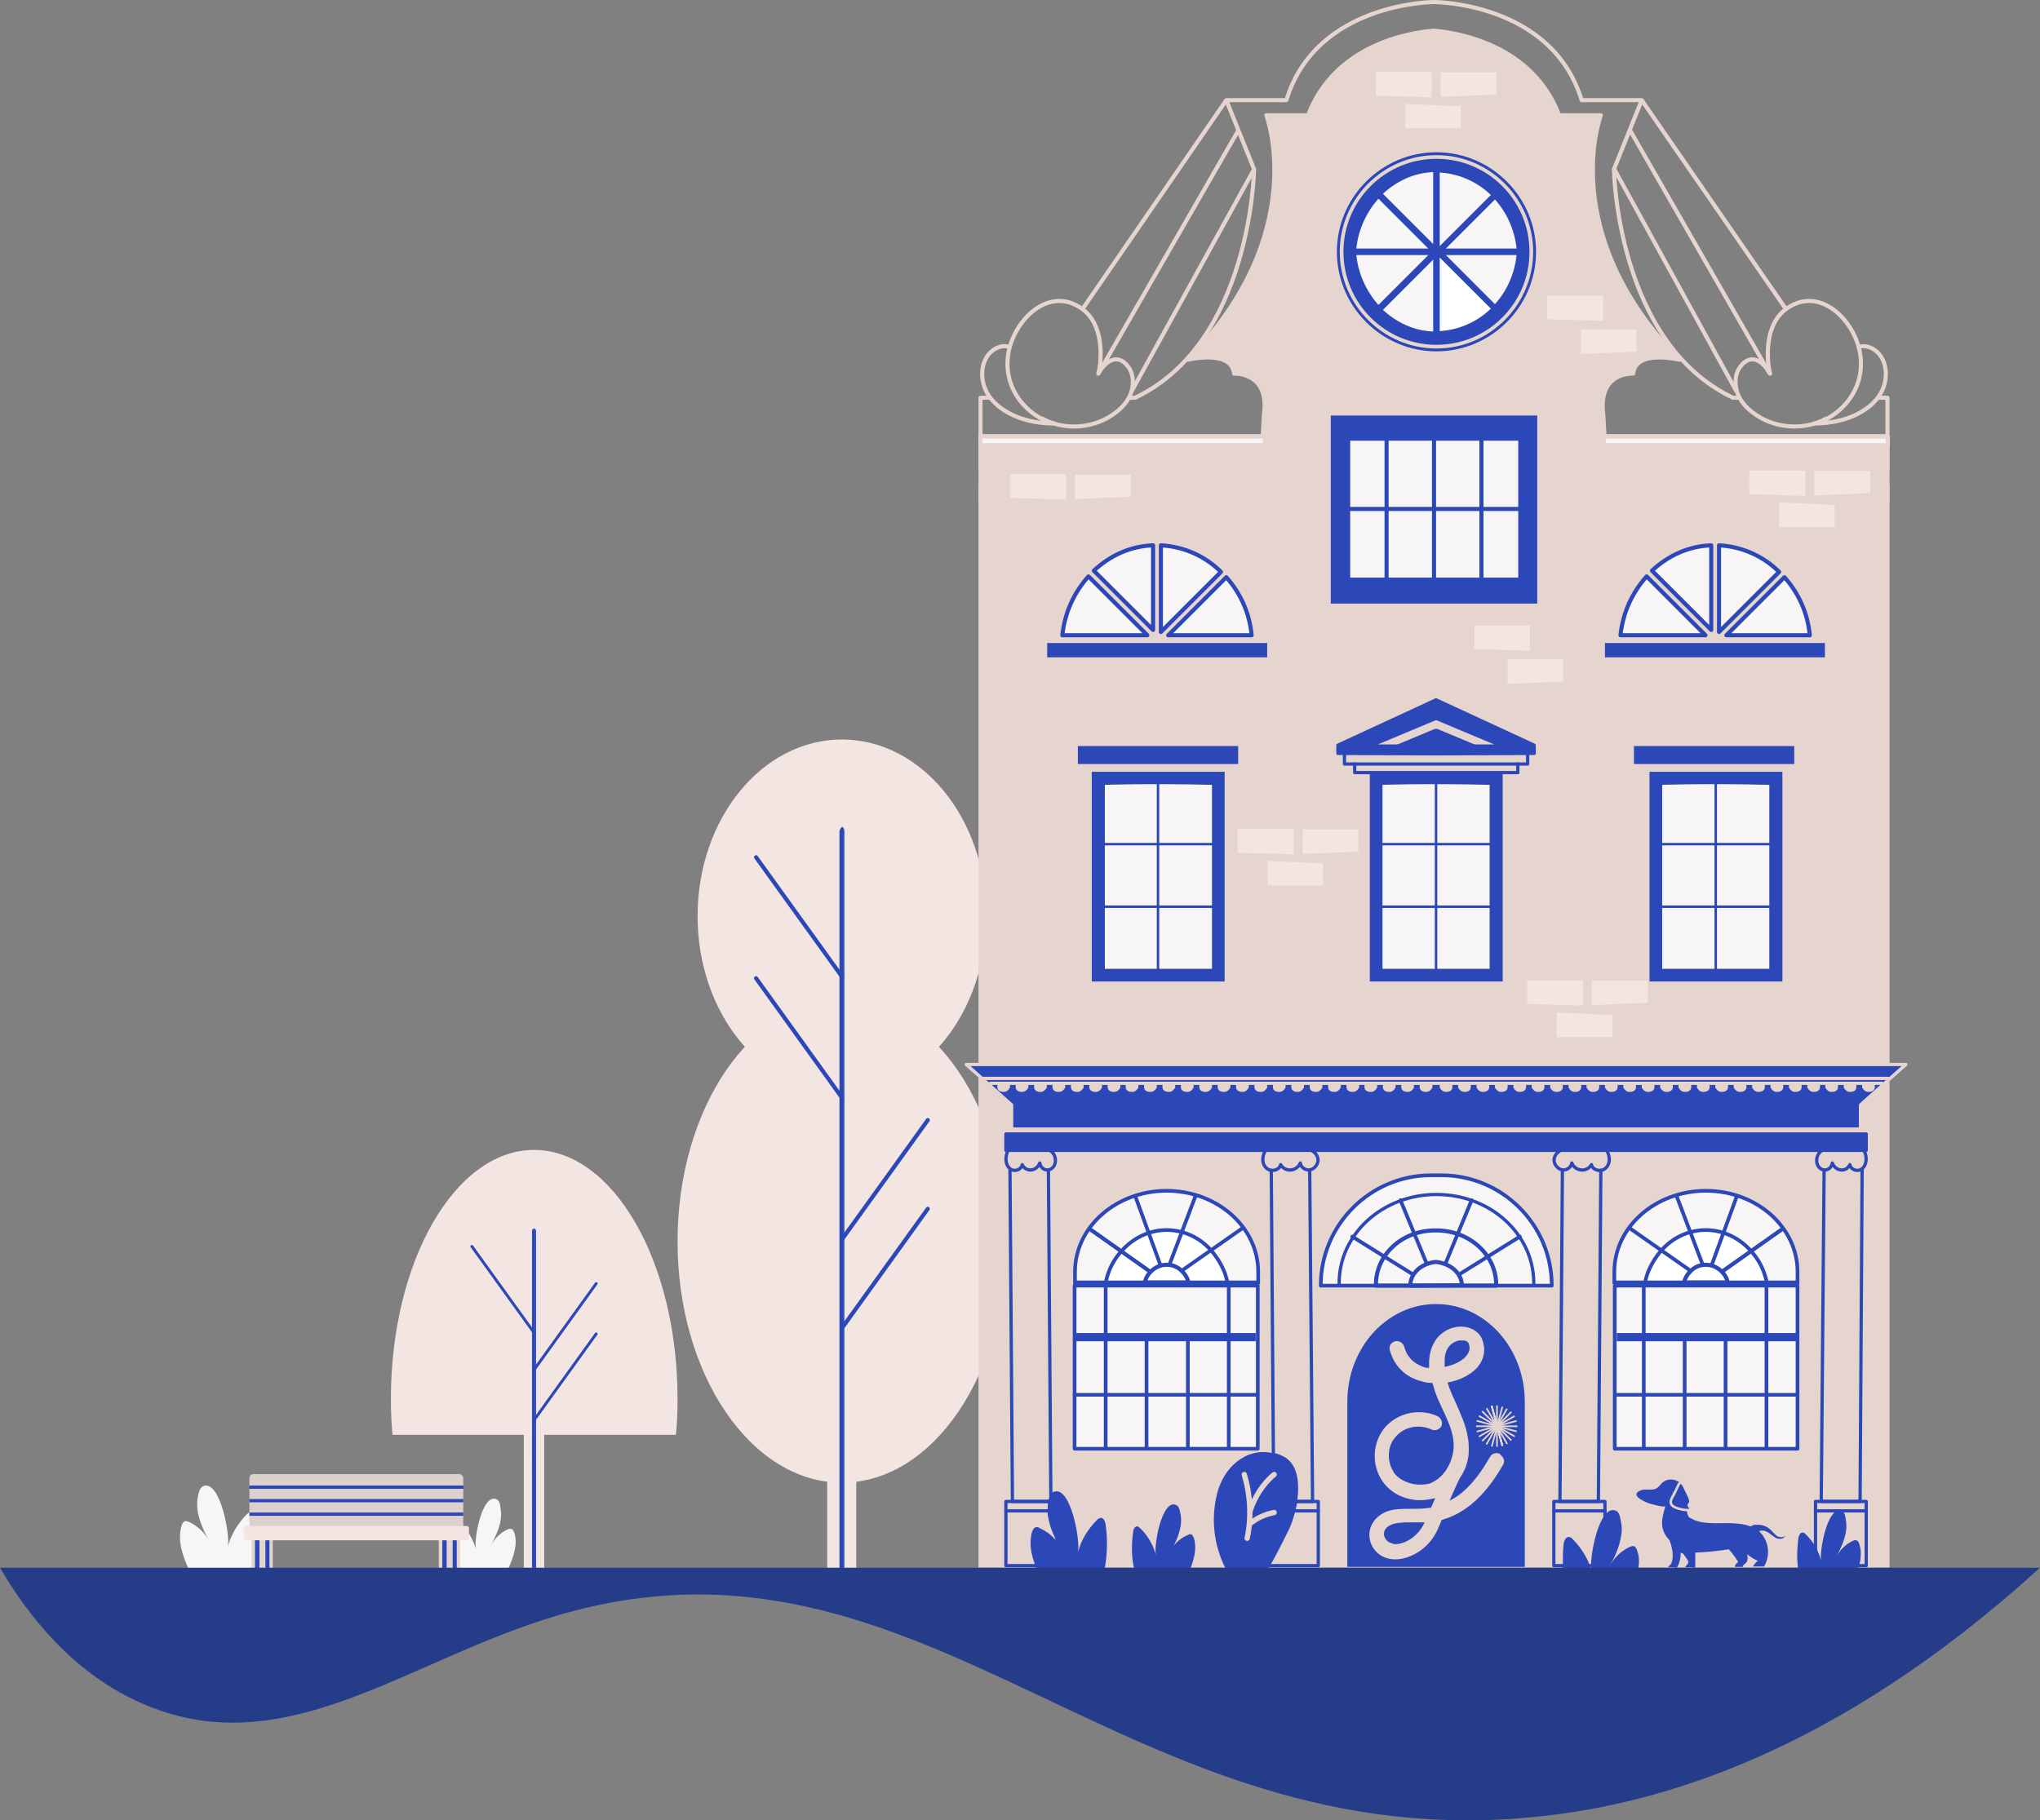 <?xml version="1.0" encoding="UTF-8"?><svg id="Layer_1" xmlns="http://www.w3.org/2000/svg" viewBox="0 0 49.89 44.53"><rect x="0" y="0" width="49.89" height="44.53" fill="#808080" stroke="none"/><defs><style>.cls-1,.cls-2,.cls-3,.cls-4,.cls-5,.cls-6,.cls-7,.cls-8,.cls-9,.cls-10,.cls-11,.cls-12,.cls-13,.cls-14,.cls-15,.cls-16,.cls-17,.cls-18,.cls-19,.cls-20,.cls-21,.cls-22,.cls-23,.cls-24,.cls-25,.cls-26,.cls-27,.cls-28{fill:none;}.cls-29,.cls-2,.cls-3,.cls-30,.cls-4,.cls-5,.cls-6,.cls-7,.cls-31,.cls-32,.cls-33,.cls-34{stroke:#e6d5cf;}.cls-29,.cls-2,.cls-30,.cls-35,.cls-36,.cls-37,.cls-5,.cls-6,.cls-7,.cls-38,.cls-8,.cls-9,.cls-10,.cls-11,.cls-12,.cls-13,.cls-14,.cls-15,.cls-17,.cls-18,.cls-31,.cls-33,.cls-39,.cls-28{stroke-linejoin:round;}.cls-29,.cls-2,.cls-37,.cls-4,.cls-5,.cls-14,.cls-16,.cls-20,.cls-32{stroke-width:.1px;}.cls-29,.cls-3,.cls-30,.cls-35,.cls-36,.cls-37,.cls-5,.cls-6,.cls-7,.cls-38,.cls-8,.cls-9,.cls-10,.cls-11,.cls-12,.cls-13,.cls-14,.cls-15,.cls-16,.cls-17,.cls-18,.cls-19,.cls-31,.cls-39{stroke-linecap:round;}.cls-29,.cls-35,.cls-36,.cls-37,.cls-32,.cls-40,.cls-41,.cls-42{fill:#f7f5f5;}.cls-43{fill:#f2e5e2;}.cls-3{stroke-width:.13px;}.cls-3,.cls-4,.cls-16,.cls-19,.cls-20,.cls-21,.cls-22,.cls-23,.cls-24,.cls-25,.cls-26,.cls-27,.cls-32,.cls-41,.cls-44,.cls-42,.cls-45,.cls-34,.cls-46,.cls-47,.cls-48{stroke-miterlimit:10;}.cls-30,.cls-49,.cls-39,.cls-34,.cls-46,.cls-47,.cls-48{fill:#2c47b7;}.cls-30,.cls-6,.cls-38,.cls-15,.cls-39{stroke-width:.08px;}.cls-50,.cls-38,.cls-31,.cls-33{fill:#e6d5cf;}.cls-35,.cls-36,.cls-37,.cls-38,.cls-8,.cls-9,.cls-10,.cls-11,.cls-12,.cls-13,.cls-14,.cls-15,.cls-16,.cls-17,.cls-18,.cls-19,.cls-20,.cls-21,.cls-22,.cls-23,.cls-24,.cls-25,.cls-26,.cls-27,.cls-39,.cls-41,.cls-44,.cls-42,.cls-45,.cls-46,.cls-47,.cls-48,.cls-28{stroke:#2c47b7;}.cls-35,.cls-9{stroke-width:.09px;}.cls-36{stroke-width:.09px;}.cls-7{stroke-width:.08px;}.cls-8{stroke-width:.08px;}.cls-10{stroke-width:.09px;}.cls-11{stroke-width:.09px;}.cls-12{stroke-width:.1px;}.cls-13{stroke-width:.08px;}.cls-17{stroke-width:.09px;}.cls-18{stroke-width:.1px;}.cls-51{fill:#ddd1ce;}.cls-19{stroke-width:.07px;}.cls-52,.cls-44,.cls-45{fill:#fff;}.cls-53{fill:#253d89;}.cls-21,.cls-44{stroke-width:.09px;}.cls-22{stroke-width:.07px;}.cls-23{stroke-width:.08px;}.cls-24{stroke-width:.06px;}.cls-25{stroke-width:.1px;}.cls-26{stroke-width:.06px;}.cls-27,.cls-42,.cls-47{stroke-width:.06px;}.cls-31{stroke-width:.04px;}.cls-33{stroke-width:.1px;}.cls-41{stroke-width:.09px;}.cls-45{stroke-width:.1px;}.cls-34{stroke-width:.06px;}.cls-46{stroke-width:.03px;}.cls-48{stroke-width:.09px;}.cls-28{stroke-width:.2px;}</style></defs><path class="cls-40" d="M11.14,38.41c-.09-.35-.11-.71-.06-1.07,0-.07.05-.15.11-.14.02,0,.04.02.06.04.18.18.32.41.39.66-.06-.21.14-1.35.49-1.23.09.03.1.14.11.22.02.11.02.21,0,.32-.04.22-.14.41-.24.61.09-.18.24-.33.42-.41.02,0,.04-.02.07-.01.05,0,.07.05.09.1.09.29-.03.6-.15.88-.43.02-.87.03-1.3.02v.02Z"/><path class="cls-40" d="M6.18,38.45c.11-.42.13-.86.07-1.29-.01-.08-.05-.18-.13-.17-.03,0-.05.03-.08.05-.22.22-.39.5-.47.8.07-.25-.18-1.63-.59-1.49-.1.04-.12.17-.14.26-.03.13-.02.26,0,.39.05.26.17.5.29.73-.1-.22-.29-.4-.51-.5-.03-.01-.05-.02-.08-.02-.05,0-.09.06-.1.12-.11.35.03.73.18,1.07.52.02,1.05.03,1.57.03l-.02.02Z"/><rect class="cls-50" x="6.15" y="37.6" width=".52" height=".84"/><line class="cls-25" x1="6.29" y1="37.5" x2="6.29" y2="38.44"/><line class="cls-25" x1="6.54" y1="37.5" x2="6.54" y2="38.44"/><line class="cls-25" x1="6.29" y1="37.5" x2="6.29" y2="38.44"/><rect class="cls-50" x="10.73" y="37.6" width=".52" height=".84"/><line class="cls-25" x1="10.87" y1="37.5" x2="10.87" y2="38.44"/><line class="cls-25" x1="11.12" y1="37.5" x2="11.12" y2="38.44"/><line class="cls-25" x1="10.87" y1="37.5" x2="10.87" y2="38.44"/><rect class="cls-51" x="6.1" y="36.06" width="5.23" height="1.42" rx=".1" ry=".1"/><rect class="cls-43" x="5.97" y="37.33" width="5.5" height=".35" rx=".05" ry=".05"/><line class="cls-23" x1="6.1" y1="36.38" x2="11.33" y2="36.38"/><line class="cls-23" x1="6.1" y1="36.71" x2="11.33" y2="36.71"/><line class="cls-23" x1="6.1" y1="37.04" x2="11.33" y2="37.04"/><line class="cls-23" x1="6.1" y1="36.38" x2="11.33" y2="36.38"/><path class="cls-43" d="M16.57,34.22c0,.3-.01.59-.04.88h-6.93c-.03-.29-.04-.58-.04-.88,0-3.37,1.57-6.09,3.5-6.09s3.51,2.72,3.51,6.09Z"/><path class="cls-49" d="M13.06,38.41s-.03-.02-.03-.04v-8.27s.01-.04.03-.04.03.02.03.04v8.27s-.01.04-.03.04Z"/><path class="cls-43" d="M13.06,29.85h-.22l-.03.26v8.34h.49s.01-.05.01-.07v-8.49l-.25-.04ZM13.09,38.38s0,.03-.03.03-.03,0-.03-.03v-8.27s.01-.04.03-.04.03.02.03.04v8.27Z"/><line class="cls-19" x1="13.06" y1="32.6" x2="11.54" y2="30.49"/><line class="cls-19" x1="14.58" y1="31.4" x2="13.06" y2="33.51"/><line class="cls-19" x1="14.58" y1="32.63" x2="13.06" y2="34.74"/><polygon class="cls-49" points="13.05 38.42 13.02 38.37 13.02 30.11 13.1 38.37 13.06 38.42 13.05 38.42"/><path class="cls-49" d="M13.06,30.07s.03.02.03.04v8.27s-.01.04-.03.04-.03-.02-.03-.04v-8.27s.01-.04.03-.04M13.06,30.05s-.05.02-.05.05v8.27s.02.05.05.05.05-.02.05-.05v-8.27s-.02-.05-.05-.05h0Z"/><ellipse class="cls-43" cx="20.59" cy="22.41" rx="3.53" ry="4.32"/><ellipse class="cls-43" cx="20.59" cy="30.37" rx="4.02" ry="5.9"/><path class="cls-49" d="M20.64,20.24v18.21h-.1v-18.21s.02-.05.05-.05c.02,0,.05.02.05.05Z"/><path class="cls-49" d="M20.59,38.41s-.03-.04-.03-.08v-17.99s.01-.08.03-.08.03.04.03.08v17.99s-.01.08-.03.08Z"/><path class="cls-43" d="M20.59,19.94c-.18,0-.36.14-.36.4v18.01s.01.07.02.1h.67s.02-.06.02-.1v-18.01c0-.26-.18-.4-.35-.4ZM20.59,38.41s-.03-.02-.03-.06v-18.01c0-.05.01-.08.03-.08.01,0,.03.03.03.08v18.01s-.02.06-.03.06Z"/><polygon class="cls-49" points="20.58 38.42 20.55 38.33 20.55 20.33 20.59 20.24 20.6 20.24 20.63 20.34 20.63 38.34 20.59 38.42 20.58 38.42"/><path class="cls-49" d="M20.59,20.26s.03.04.03.08v17.99s-.01.08-.03.08-.03-.04-.03-.08v-17.99s.01-.08.03-.08M20.59,20.23s-.06.05-.06.11v17.99c0,.05.02.1.06.1s.06-.05.06-.1v-17.99c0-.05-.02-.11-.06-.11h0Z"/><line class="cls-16" x1="20.59" y1="23.89" x2="18.49" y2="20.97"/><line class="cls-16" x1="22.69" y1="27.4" x2="20.59" y2="30.32"/><line class="cls-16" x1="22.69" y1="29.57" x2="20.59" y2="32.49"/><line class="cls-16" x1="20.59" y1="26.85" x2="18.49" y2="23.93"/><path class="cls-33" d="M30.9,10.67h-6.92v1.6h22.18v-1.6h-6.92l-.03-.52c-.14-1.07.73-1.01.73-1.01.06-.6,1.13-.34,1.13-.34-3.02-3.1-1.92-5.98-1.92-5.98h-1.02c-.65-1.72-2.47-2.02-3.07-2.07-.61.05-2.42.35-3.07,2.07h-1.02s1.1,2.89-1.92,5.98c0,0,1.07-.26,1.13.34,0,0,.88-.05.73,1.01l-.03.52Z"/><rect class="cls-50" x="23.93" y="11.85" width="22.28" height="26.5"/><polyline class="cls-2" points="46.16 11.51 46.16 9.73 45.91 9.73"/><path class="cls-36" d="M32.3,31.45c0-1.49,1.21-2.7,2.7-2.7h.25c1.49,0,2.7,1.21,2.7,2.7h-5.64Z"/><path class="cls-41" d="M39.49,31.37h4.47v-.26c0-1.09-1-1.98-2.24-1.98s-2.24.89-2.24,1.98v.26Z"/><path class="cls-41" d="M30.76,31.37h-4.47v-.26c0-1.09,1-1.98,2.24-1.98s2.24.89,2.24,1.98v.26Z"/><path class="cls-2" d="M42.54,9.73h-.16c-2.85-1.36-2.91-5.59-2.91-5.59l.68-1.69h-1.47C37.95.05,35.07.05,35.07.05c0,0-2.88,0-3.61,2.4h-1.47l.68,1.69s-.06,4.24-2.91,5.59h-.16"/><polyline class="cls-2" points="24.23 9.73 23.98 9.73 23.98 11.51"/><path class="cls-5" d="M25.49,10.24c.56.31,1.31.24,1.81-.16.17-.13.31-.3.37-.5s.05-.44-.08-.61c-.26-.35-.56-.13-.73.17.06-.2.07-.52.04-.76-.04-.32-.17-.63-.43-.82-.68-.5-1.4.03-1.69.69-.34.77-.05,1.59.7,2Z"/><path class="cls-5" d="M44.66,10.24c-.56.31-1.31.24-1.81-.16-.17-.13-.31-.3-.37-.5s-.05-.44.08-.61c.26-.35.56-.13.73.17-.06-.2-.07-.52-.04-.76.04-.32.17-.63.43-.82.68-.5,1.4.03,1.69.69.34.77.05,1.59-.7,2Z"/><path class="cls-5" d="M24.66,8.48c-.2-.05-.41.07-.52.24-.17.26-.15.62,0,.89s.42.46.71.58.61.17.94.17"/><path class="cls-5" d="M45.48,8.48c.2-.05.41.07.52.24.17.26.15.62,0,.89s-.42.46-.71.58-.63.17-.93.17"/><rect class="cls-32" x="23.98" y="10.68" width="6.95" height=".21"/><rect class="cls-29" x="39.22" y="10.68" width="6.95" height=".21"/><polygon class="cls-48" points="32.59 14.72 32.59 10.21 34.93 10.21 35.21 10.21 37.55 10.21 37.55 14.72 32.59 14.72"/><polygon class="cls-37" points="34.96 14.18 32.97 14.18 32.97 10.73 37.18 10.73 37.18 14.18 35.18 14.18 34.96 14.18"/><line class="cls-14" x1="32.97" y1="12.45" x2="37.18" y2="12.45"/><line class="cls-14" x1="33.91" y1="10.73" x2="33.91" y2="14.18"/><line class="cls-14" x1="36.23" y1="10.73" x2="36.23" y2="14.18"/><line class="cls-20" x1="35.07" y1="10.73" x2="35.07" y2="14.18"/><path class="cls-44" d="M27.11,31.13c.07-.2.19-.39.33-.54.27-.3.66-.5,1.09-.5s.82.19,1.09.5c.14.16.25.34.33.54.03.08.05.16.07.24h-2.98c.02-.08.04-.16.07-.24Z"/><path class="cls-45" d="M28.02,31.29c.03-.07.07-.13.12-.18.1-.1.23-.17.39-.17s.29.06.39.17c.05.05.09.11.12.18.01.03.02.05.02.08h-1.06s.01-.05.02-.08Z"/><line class="cls-21" x1="28.13" y1="31.11" x2="26.63" y2="30.05"/><line class="cls-21" x1="28.38" y1="30.95" x2="27.76" y2="29.25"/><line class="cls-21" x1="28.61" y1="30.91" x2="29.24" y2="29.25"/><line class="cls-21" x1="28.13" y1="31.11" x2="26.63" y2="30.05"/><line class="cls-21" x1="28.92" y1="31.07" x2="30.42" y2="30.02"/><path class="cls-44" d="M43.14,31.13c-.07-.2-.19-.39-.33-.54-.27-.3-.66-.5-1.09-.5s-.82.19-1.09.5c-.14.16-.25.34-.33.54-.03.08-.05.16-.07.24h2.98c-.02-.08-.04-.16-.07-.24Z"/><path class="cls-45" d="M42.23,31.29c-.03-.07-.07-.13-.12-.18-.1-.1-.23-.17-.39-.17s-.29.06-.39.17c-.05.05-.09.11-.12.18-.01.03-.02.05-.02.08h1.06s-.01-.05-.02-.08Z"/><line class="cls-21" x1="42.11" y1="31.11" x2="43.61" y2="30.05"/><line class="cls-21" x1="41.86" y1="30.95" x2="42.48" y2="29.25"/><line class="cls-21" x1="41.63" y1="30.91" x2="41" y2="29.25"/><line class="cls-21" x1="42.11" y1="31.11" x2="43.61" y2="30.05"/><line class="cls-21" x1="41.32" y1="31.07" x2="39.82" y2="30.02"/><polygon class="cls-39" points="35.12 17.12 32.72 18.23 32.72 18.43 35.04 18.44 35.2 18.44 37.52 18.43 37.52 18.23 35.12 17.12"/><path class="cls-8" d="M32.75,31.45v-.06c0-1.2,1.06-2.17,2.38-2.17s2.38.97,2.38,2.17v.06h-4.75Z"/><path class="cls-12" d="M33.65,31.45v-.03c0-.72.63-1.31,1.42-1.32.02,0,.03,0,.05,0,.02,0,.03,0,.05,0,.79.02,1.42.61,1.42,1.32v.03h-2.93Z"/><path class="cls-18" d="M34.49,31.45h0c0-.31.28-.55.63-.58.36.04.63.28.63.57h0s-1.26.01-1.26.01Z"/><line class="cls-17" x1="34.53" y1="31.16" x2="33.07" y2="30.25"/><line class="cls-17" x1="35.71" y1="31.16" x2="37.17" y2="30.25"/><line class="cls-17" x1="34.89" y1="30.91" x2="34.25" y2="29.36"/><line class="cls-17" x1="35.35" y1="30.91" x2="35.99" y2="29.36"/><polygon class="cls-38" points="36.05 18.25 36.74 18.25 35.14 17.58 35.1 17.58 33.5 18.25 34.19 18.25 36.05 18.25"/><polyline class="cls-15" points="32.88 18.48 32.88 18.69 33.13 18.69 33.13 18.9 37.12 18.9 37.12 18.69 37.36 18.69 37.36 18.48"/><line class="cls-15" x1="33.13" y1="18.69" x2="37.12" y2="18.69"/><polygon class="cls-30" points="23.63 26.04 24.06 26.42 24.74 27.03 24.74 27.62 45.5 27.62 45.5 27.03 46.18 26.42 46.61 26.04 23.63 26.04"/><line class="cls-7" x1="46.18" y1="26.38" x2="24.06" y2="26.38"/><line class="cls-6" x1="24.22" y1="26.5" x2="46.02" y2="26.5"/><path class="cls-31" d="M24.68,26.6s-.05.09-.12.09h-.03c-.07,0-.12-.04-.12-.09v-.1h.27v.1Z"/><path class="cls-31" d="M25.13,26.5v.1s-.05.09-.12.09h-.03c-.07,0-.12-.04-.12-.09v-.1h.27Z"/><path class="cls-31" d="M25.58,26.5v.1s-.05.09-.12.09h-.03c-.07,0-.12-.04-.12-.09v-.1h.27Z"/><path class="cls-31" d="M26.03,26.5v.1s-.05.09-.12.09h-.03c-.07,0-.12-.04-.12-.09v-.1h.27Z"/><path class="cls-31" d="M26.48,26.5v.1s-.05.09-.12.09h-.03c-.07,0-.12-.04-.12-.09v-.1h.27Z"/><path class="cls-31" d="M26.93,26.5v.1s-.05.09-.12.09h-.03c-.07,0-.12-.04-.12-.09v-.1h.27Z"/><path class="cls-31" d="M27.38,26.5v.1s-.05.09-.12.09h-.03c-.07,0-.12-.04-.12-.09v-.1h.27Z"/><path class="cls-31" d="M27.82,26.5v.1s-.05.09-.12.09h-.03c-.07,0-.12-.04-.12-.09v-.1h.27Z"/><path class="cls-31" d="M28.27,26.5v.1s-.05.09-.12.09h-.03c-.07,0-.12-.04-.12-.09v-.1h.27Z"/><path class="cls-31" d="M28.72,26.5v.1s-.05.09-.12.09h-.03c-.07,0-.12-.04-.12-.09v-.1h.27Z"/><path class="cls-31" d="M29.17,26.5v.1s-.05.09-.12.09h-.03c-.07,0-.12-.04-.12-.09v-.1h.27Z"/><path class="cls-31" d="M29.62,26.5v.1s-.05.09-.12.09h-.03c-.07,0-.12-.04-.12-.09v-.1h.27Z"/><path class="cls-31" d="M30.07,26.5v.1s-.05.09-.12.09h-.03c-.07,0-.12-.04-.12-.09v-.1h.27Z"/><path class="cls-31" d="M30.52,26.5v.1s-.05.09-.12.09h-.03c-.07,0-.12-.04-.12-.09v-.1h.27Z"/><path class="cls-31" d="M30.97,26.5v.1s-.05.09-.12.09h-.03c-.07,0-.12-.04-.12-.09v-.1h.27Z"/><path class="cls-31" d="M31.42,26.5v.1s-.05.09-.12.09h-.03c-.07,0-.12-.04-.12-.09v-.1h.27Z"/><path class="cls-31" d="M31.87,26.5v.1s-.05.09-.12.09h-.03c-.07,0-.12-.04-.12-.09v-.1h.27Z"/><path class="cls-31" d="M32.32,26.5v.1s-.05.09-.12.09h-.03c-.07,0-.12-.04-.12-.09v-.1h.27Z"/><path class="cls-31" d="M32.77,26.5v.1s-.05.09-.12.09h-.03c-.07,0-.12-.04-.12-.09v-.1h.27Z"/><path class="cls-31" d="M33.22,26.5v.1s-.05.09-.12.09h-.03c-.07,0-.12-.04-.12-.09v-.1h.27Z"/><path class="cls-31" d="M33.66,26.5v.1s-.05.09-.12.09h-.03c-.07,0-.12-.04-.12-.09v-.1h.27Z"/><path class="cls-31" d="M34.11,26.5v.1s-.05.09-.12.09h-.03c-.07,0-.12-.04-.12-.09v-.1h.27Z"/><path class="cls-31" d="M34.56,26.5v.1s-.05.09-.12.09h-.03c-.07,0-.12-.04-.12-.09v-.1h.27Z"/><path class="cls-31" d="M35.01,26.6s-.05.09-.12.09h-.03c-.07,0-.12-.04-.12-.09v-.1h.27v.1Z"/><path class="cls-31" d="M45.56,26.6s.05.09.12.09h.03c.07,0,.12-.04.12-.09v-.1h-.27v.1Z"/><path class="cls-31" d="M45.11,26.5v.1s.05.09.12.09h.03c.07,0,.12-.04.12-.09v-.1h-.27Z"/><path class="cls-31" d="M44.66,26.5v.1s.05.09.12.09h.03c.07,0,.12-.04.12-.09v-.1h-.27Z"/><path class="cls-31" d="M44.22,26.5v.1s.05.09.12.09h.03c.07,0,.12-.04.12-.09v-.1h-.27Z"/><path class="cls-31" d="M43.77,26.5v.1s.05.09.12.09h.03c.07,0,.12-.04.12-.09v-.1h-.27Z"/><path class="cls-31" d="M43.32,26.5v.1s.05.09.12.09h.03c.07,0,.12-.04.12-.09v-.1h-.27Z"/><path class="cls-31" d="M42.87,26.5v.1s.05.09.12.09h.03c.07,0,.12-.04.12-.09v-.1h-.27Z"/><path class="cls-31" d="M42.42,26.5v.1s.05.09.12.09h.03c.07,0,.12-.04.12-.09v-.1h-.27Z"/><path class="cls-31" d="M41.97,26.5v.1s.05.09.12.09h.03c.07,0,.12-.04.12-.09v-.1h-.27Z"/><path class="cls-31" d="M41.52,26.5v.1s.05.09.12.09h.03c.07,0,.12-.04.12-.09v-.1h-.27Z"/><path class="cls-31" d="M41.07,26.5v.1s.05.09.12.09h.03c.07,0,.12-.04.12-.09v-.1h-.27Z"/><path class="cls-31" d="M40.62,26.5v.1s.05.09.12.09h.03c.07,0,.12-.04.12-.09v-.1h-.27Z"/><path class="cls-31" d="M40.17,26.5v.1s.05.09.12.09h.03c.07,0,.12-.04.12-.09v-.1h-.27Z"/><path class="cls-31" d="M39.72,26.5v.1s.05.09.12.09h.03c.07,0,.12-.04.12-.09v-.1h-.27Z"/><path class="cls-31" d="M39.27,26.5v.1s.05.09.12.09h.03c.07,0,.12-.04.12-.09v-.1h-.27Z"/><path class="cls-31" d="M38.82,26.5v.1s.05.09.12.09h.03c.07,0,.12-.04.12-.09v-.1h-.27Z"/><path class="cls-31" d="M38.38,26.5v.1s.05.09.12.09h.03c.07,0,.12-.04.12-.09v-.1h-.27Z"/><path class="cls-31" d="M37.93,26.5v.1s.05.09.12.09h.03c.07,0,.12-.04.12-.09v-.1h-.27Z"/><path class="cls-31" d="M37.48,26.5v.1s.05.09.12.09h.03c.07,0,.12-.04.12-.09v-.1h-.27Z"/><path class="cls-31" d="M37.03,26.5v.1s.05.09.12.09h.03c.07,0,.12-.04.12-.09v-.1h-.27Z"/><path class="cls-31" d="M36.58,26.5v.1s.05.09.12.09h.03c.07,0,.12-.04.12-.09v-.1h-.27Z"/><path class="cls-31" d="M36.13,26.5v.1s.05.09.12.09h.03c.07,0,.12-.04.12-.09v-.1h-.27Z"/><path class="cls-31" d="M35.68,26.5v.1s.05.09.12.09h.03c.07,0,.12-.04.12-.09v-.1h-.27Z"/><path class="cls-31" d="M35.23,26.6s.05.09.12.09h.03c.07,0,.12-.04.12-.09v-.1h-.27v.1Z"/><rect class="cls-39" x="24.6" y="27.74" width="21.04" height=".4"/><path class="cls-15" d="M30.95,28.14c-.05.08-.08.19-.06.29s.1.19.2.2.21-.04.23-.14c.05.09.15.14.25.13s.19-.07.23-.17c.01.1.12.18.22.17s.19-.1.21-.2-.04-.21-.13-.26"/><path class="cls-15" d="M39.29,28.14c.05.08.08.19.06.29s-.1.19-.2.2-.21-.04-.23-.14c-.05.09-.15.14-.25.13s-.19-.07-.23-.17c-.01.1-.12.18-.22.17s-.19-.1-.21-.2.04-.21.13-.26"/><path class="cls-13" d="M24.66,28.14c-.05.08-.07.19-.05.29s.09.19.18.2.19-.04.21-.14c.04.09.13.14.22.13s.17-.07.21-.17c.01.1.1.18.2.17s.17-.1.18-.2-.03-.21-.11-.26"/><path class="cls-13" d="M45.58,28.14c.05.08.07.19.05.29s-.09.19-.18.2-.19-.04-.21-.14c-.04.09-.13.14-.22.13s-.17-.07-.21-.17c-.01.1-.1.18-.2.17s-.17-.1-.18-.2.03-.21.11-.26"/><polyline class="cls-15" points="31.09 28.63 31.15 36.73 32.1 36.73 32.03 28.63"/><polyline class="cls-15" points="39.15 28.63 39.09 36.73 38.15 36.73 38.21 28.63"/><polygon class="cls-15" points="31.15 36.73 31 36.73 31 36.96 32.24 36.96 32.24 36.73 31.15 36.73"/><polygon class="cls-15" points="39.09 36.73 39.25 36.73 39.25 36.96 38 36.96 38 36.73 39.09 36.73"/><polyline class="cls-15" points="31 36.96 31 38.3 32.24 38.3 32.24 36.96"/><polyline class="cls-15" points="39.25 36.96 39.25 38.3 38 38.3 38 36.96"/><polyline class="cls-15" points="24.7 28.63 24.76 36.73 25.7 36.73 25.64 28.63"/><polyline class="cls-15" points="45.54 28.63 45.49 36.73 44.54 36.73 44.61 28.63"/><polygon class="cls-15" points="24.76 36.73 24.6 36.73 24.6 36.96 25.85 36.96 25.85 36.73 24.76 36.73"/><polygon class="cls-15" points="45.49 36.73 45.64 36.73 45.64 36.96 44.4 36.96 44.4 36.73 45.49 36.73"/><polyline class="cls-15" points="24.6 36.96 24.6 38.3 25.85 38.3 25.85 36.96"/><polyline class="cls-15" points="45.64 36.96 45.64 38.3 44.4 38.3 44.4 36.96"/><polygon class="cls-35" points="26.28 31.45 26.28 32.63 26.28 35.44 30.76 35.44 30.76 31.45 26.28 31.45"/><polygon class="cls-35" points="43.96 31.45 43.96 32.63 43.96 35.44 39.49 35.44 39.49 31.45 43.96 31.45"/><line class="cls-28" x1="30.71" y1="32.71" x2="26.28" y2="32.71"/><line class="cls-28" x1="39.54" y1="32.71" x2="43.96" y2="32.71"/><line class="cls-9" x1="27.04" y1="31.45" x2="27.04" y2="35.44"/><line class="cls-9" x1="43.2" y1="31.45" x2="43.2" y2="35.44"/><line class="cls-9" x1="30.05" y1="31.45" x2="30.05" y2="35.44"/><line class="cls-9" x1="40.2" y1="31.45" x2="40.2" y2="35.44"/><line class="cls-11" x1="28.04" y1="32.71" x2="28.04" y2="35.44"/><line class="cls-11" x1="42.2" y1="32.71" x2="42.2" y2="35.44"/><line class="cls-11" x1="29.05" y1="32.71" x2="29.05" y2="35.44"/><line class="cls-11" x1="41.2" y1="32.71" x2="41.2" y2="35.44"/><line class="cls-10" x1="26.28" y1="34.12" x2="30.71" y2="34.12"/><line class="cls-10" x1="43.96" y1="34.12" x2="39.54" y2="34.12"/><rect class="cls-49" x="26.36" y="18.25" width="3.92" height=".44"/><rect class="cls-49" x="39.96" y="18.25" width="3.92" height=".44"/><path class="cls-49" d="M43.45,37.57c-.06-.05-.11-.11-.16-.16-.07-.06-.16-.1-.25-.11-.04,0-.09,0-.13,0-.02,0-.07.03-.1.04-.18-.07-.39-.08-.59-.08-.3,0-.63.03-.89-.13-.07-.04-.08-.17-.08-.25.02-.13.03-.25,0-.38-.07-.24-.36-.4-.57-.25-.06.04-.1.12-.17.16-.09.05-.2.02-.31.03-.04,0-.1.03-.14.05-.02.02-.04.04-.04.07,0,.09.25.2.32.22.04.01.38.11.39.06-.06.21-.13.43-.04.63.03.08.08.14.14.21.06.15.11.39.05.55-.01.04-.07.08-.09.11.08,0,.14,0,.22.01.06-.1.1-.25.09-.37.01,0,.03.02.05.02,0,0,0,0,.01,0,.04.07.12.14.13.21,0,.05-.06.09-.08.13.08,0,.17,0,.25.01,0-.12,0-.25,0-.37.28-.01.55-.04.82-.08.09.1.16.2.23.31-.03.02-.06.05-.08.09,0,0,0,.02,0,.03,0,0,.01,0,.02,0,.06,0,.11,0,.17,0,0-.05.06-.07.09-.11.04-.05.03-.13.02-.2h0c.07.06.16.12.26.16-.05.04-.09.09-.12.14.09,0,.18,0,.27,0,.16-.25.12-.61-.08-.82-.01-.01-.02-.02-.04-.04.07-.04.16-.01.23.03.07.05.13.11.2.14.08.03.18.01.21-.06-.06.05-.15.04-.21,0Z"/><path class="cls-1" d="M40.08,36.47s0,.06-.01.08c-.02.02-.08.04-.08,0,0-.04.05-.07.09-.08"/><path class="cls-34" d="M40.91,36.6c-.03.06-.07.13-.04.19.02.05.07.07.11.09.1.04.2.06.3.06.03,0,.07-.01.07-.04,0-.03-.05-.04-.05-.08,0-.02.02-.03.03-.05.03-.04,0-.09-.01-.13-.04-.08-.07-.16-.11-.23-.03-.07-.1-.21-.16-.09-.05.1-.09.2-.14.29Z"/><line class="cls-4" x1="26.48" y1="7.55" x2="29.99" y2="2.45"/><line class="cls-4" x1="30.67" y1="4.14" x2="27.67" y2="9.58"/><line class="cls-4" x1="30.29" y1="3.18" x2="26.86" y2="9.14"/><line class="cls-4" x1="43.67" y1="7.55" x2="40.15" y2="2.45"/><line class="cls-4" x1="39.48" y1="4.14" x2="42.47" y2="9.58"/><line class="cls-4" x1="39.86" y1="3.18" x2="43.28" y2="9.14"/><path class="cls-37" d="M26.62,14.1l1.44,1.44h-2.08c.06-.56.29-1.05.64-1.44Z"/><path class="cls-37" d="M28.2,13.34v2.07l-1.45-1.45c.4-.37.89-.6,1.45-.62Z"/><path class="cls-37" d="M29.86,13.99l-1.47,1.47v-2.12c.57.03,1.09.27,1.47.65Z"/><path class="cls-37" d="M30.61,15.54h-2.04l1.42-1.42c.34.38.57.87.62,1.42Z"/><polyline class="cls-1" points="28.25 15.73 28.28 15.76 28.31 15.73"/><rect class="cls-49" x="25.61" y="15.73" width="5.38" height=".35"/><path class="cls-37" d="M40.27,14.1l1.44,1.44h-2.08c.06-.56.29-1.05.64-1.44Z"/><path class="cls-37" d="M41.85,13.34v2.07l-1.45-1.45c.4-.37.89-.6,1.45-.62Z"/><path class="cls-37" d="M43.51,13.99l-1.47,1.47v-2.12c.57.03,1.09.27,1.47.65Z"/><path class="cls-37" d="M44.26,15.54h-2.04l1.42-1.42c.34.38.57.87.62,1.42Z"/><polyline class="cls-1" points="41.9 15.73 41.93 15.76 41.96 15.73"/><rect class="cls-49" x="39.25" y="15.73" width="5.38" height=".35"/><circle class="cls-46" cx="35.13" cy="6.16" r="2.26"/><path class="cls-40" d="M33.71,4.86l1.22,1.22h-1.76c.05-.47.25-.89.54-1.22Z"/><path class="cls-40" d="M35.05,4.22v1.75l-1.23-1.23c.34-.31.75-.51,1.23-.53Z"/><path class="cls-40" d="M36.46,4.77l-1.25,1.25v-1.8c.48.03.92.23,1.25.55Z"/><path class="cls-40" d="M37.09,6.08h-1.73l1.2-1.2c.29.32.48.74.53,1.2Z"/><path class="cls-40" d="M33.71,7.46l1.22-1.22h-1.76c.05.47.25.89.54,1.22Z"/><path class="cls-40" d="M35.05,8.1v-1.75l-1.23,1.23c.34.31.75.51,1.23.53Z"/><path class="cls-52" d="M36.46,7.55l-1.25-1.25v1.8c.48-.03.92-.23,1.25-.55Z"/><path class="cls-40" d="M37.09,6.24h-1.73l1.2,1.2c.29-.32.48-.74.53-1.2Z"/><path class="cls-22" d="M35.13,8.56c-1.32,0-2.4-1.08-2.4-2.4s1.08-2.4,2.4-2.4,2.4,1.08,2.4,2.4-1.08,2.4-2.4,2.4Z"/><path class="cls-49" d="M27.02,38.35s-.01.07-.02.1h-1.62s-.03-.07-.04-.1c0-.02-.02-.04-.02-.05-.1-.27-.16-.55-.08-.83.02-.05.05-.11.1-.11.03-.01.06,0,.08.02.16.07.31.18.42.32-.09-.18-.17-.37-.2-.56-.02-.07-.02-.12-.02-.18,0-.07,0-.14.02-.21h0c.01-.07.02-.14.06-.19.01-.03.04-.06.08-.07.41-.14.65,1.23.58,1.49.08-.31.25-.58.47-.8.02-.02.05-.04.08-.05.08-.01.12.09.13.17.05.35.04.71-.02,1.05Z"/><path class="cls-49" d="M31.72,36.74c0,.08-.03.15-.04.22-.05.18-.1.34-.16.46-.05.09-.27.56-.46.88-.01.02-.02.04-.03.05-.02.04-.04.07-.07.1h-.95s-.04-.07-.05-.1c-.27-.57-.35-1.16-.2-1.79.15-.65.71-1.17,1.38-1.01.06,0,.13.02.19.05.42.17.46.68.39,1.14Z"/><path class="cls-3" d="M30.5,37.63c.11-.51.08-1.06-.07-1.56"/><path class="cls-3" d="M30.57,36.97c.1-.33.32-.68.59-.9"/><path class="cls-3" d="M30.56,37.28c.17-.14.38-.24.6-.28"/><path class="cls-49" d="M29.12,38.35s-.03.07-.04.1h-1.33s-.02-.06-.02-.1c-.06-.28-.06-.58-.02-.86,0-.07.04-.16.11-.15.02,0,.04.03.06.04.19.18.32.41.39.66-.06-.21.14-1.35.48-1.23.09.03.1.14.12.22.02.11.02.21,0,.32-.03.16-.09.32-.17.47.09-.12.21-.21.35-.27.02-.01.04-.02.06-.02.05,0,.07.06.09.1.07.24.01.48-.08.72Z"/><path class="cls-49" d="M45.46,38.3s-.01.04-.02.05c0,.04-.01.07-.03.1h-1.42s-.01-.07-.02-.1c-.03-.24-.02-.48.01-.72.01-.07.05-.15.11-.14.03,0,.05.02.07.04.09.09.17.19.24.3.06.12.11.24.14.36-.05-.19.11-1.13.39-1.23.03-.02.07-.02.1,0,0,0,.01,0,.01,0,.08.03.09.14.1.21.02.11.02.22,0,.32-.04.22-.14.42-.24.61.09-.18.24-.33.42-.41.02-.01.04-.02.07-.01.04,0,.07.05.08.09.06.17.04.36,0,.53Z"/><path class="cls-49" d="M40.07,38.35s-.01.07-.02.1h-1.82s-.02-.07-.01-.1c0-.02,0-.03,0-.05,0-.18,0-.35.02-.53.01-.08.06-.19.14-.17.03,0,.05.02.07.04.19.19.34.41.43.66,0,.02.01.03.01.05.01.03.02.06.03.09-.01-.02-.01-.05-.01-.09v-.05c0-.32.13-.97.34-1.24.08-.1.16-.14.26-.11.1.04.11.17.13.27.03.13.03.26,0,.38-.04.26-.16.51-.29.74.11-.22.29-.4.51-.5.03-.01.05-.02.08-.02.05,0,.09.07.1.12.05.14.05.27.03.41Z"/><rect class="cls-47" x="26.73" y="18.91" width="3.19" height="5.07"/><path class="cls-42" d="M26.99,19.17s1.08-.04,2.68,0v4.56h-2.68v-4.56Z"/><line class="cls-27" x1="26.99" y1="20.65" x2="29.66" y2="20.65"/><line class="cls-26" x1="28.32" y1="19.16" x2="28.32" y2="23.72"/><line class="cls-24" x1="26.99" y1="22.18" x2="29.66" y2="22.18"/><rect class="cls-47" x="33.53" y="18.91" width="3.19" height="5.07"/><path class="cls-42" d="M33.78,19.17s1.08-.04,2.68,0v4.56h-2.68v-4.56Z"/><line class="cls-27" x1="33.78" y1="20.65" x2="36.46" y2="20.65"/><line class="cls-26" x1="35.12" y1="19.16" x2="35.12" y2="23.72"/><line class="cls-24" x1="33.78" y1="22.18" x2="36.46" y2="22.18"/><rect class="cls-47" x="40.37" y="18.91" width="3.19" height="5.07"/><path class="cls-42" d="M40.62,19.17s1.08-.04,2.68,0v4.56h-2.68v-4.56Z"/><line class="cls-27" x1="40.62" y1="20.65" x2="43.3" y2="20.65"/><line class="cls-26" x1="41.96" y1="19.16" x2="41.96" y2="23.72"/><line class="cls-24" x1="40.62" y1="22.18" x2="43.3" y2="22.18"/><polygon class="cls-39" points="35.1 17.87 34.19 18.25 36.05 18.25 35.14 17.87 35.1 17.87"/><path class="cls-53" d="M0,38.35c.66,1.13,1.79,2.63,3.59,3.37,3.44,1.42,6.38-1.12,10.04-2.2,9.04-2.68,13.85,6.03,24.07,4.91,2.85-.31,7.17-1.51,12.19-6.08H0Z"/><polygon class="cls-43" points="44.15 12.13 42.78 12.09 42.78 11.51 44.15 11.51 44.15 12.13"/><polygon class="cls-43" points="44.87 12.89 43.51 12.89 43.51 12.29 44.87 12.35 44.87 12.89"/><polygon class="cls-43" points="45.74 11.52 44.37 11.52 44.37 12.12 45.74 12.06 45.74 11.52"/><polygon class="cls-43" points="37.42 15.92 36.06 15.88 36.06 15.3 37.42 15.3 37.42 15.92"/><polygon class="cls-43" points="38.23 16.13 36.87 16.13 36.87 16.73 38.23 16.67 38.23 16.13"/><polygon class="cls-43" points="31.64 20.9 30.27 20.86 30.27 20.28 31.64 20.28 31.64 20.9"/><polygon class="cls-43" points="32.36 21.66 31 21.66 31 21.06 32.36 21.12 32.36 21.66"/><polygon class="cls-43" points="33.22 20.29 31.86 20.29 31.86 20.89 33.22 20.83 33.22 20.29"/><polygon class="cls-43" points="26.07 12.22 24.7 12.18 24.7 11.6 26.07 11.6 26.07 12.22"/><polygon class="cls-43" points="27.66 11.61 26.29 11.61 26.29 12.21 27.66 12.15 27.66 11.61"/><polygon class="cls-43" points="38.71 24.6 37.35 24.56 37.35 23.98 38.71 23.98 38.71 24.6"/><polygon class="cls-43" points="39.43 25.37 38.07 25.37 38.07 24.77 39.43 24.83 39.43 25.37"/><polygon class="cls-43" points="40.3 23.99 38.93 23.99 38.93 24.59 40.3 24.53 40.3 23.99"/><polygon class="cls-43" points="39.21 7.85 37.84 7.81 37.84 7.23 39.21 7.23 39.21 7.85"/><polygon class="cls-43" points="40.02 8.06 38.66 8.06 38.66 8.66 40.02 8.6 40.02 8.06"/><polygon class="cls-43" points="35.01 2.38 33.65 2.34 33.65 1.76 35.01 1.76 35.01 2.38"/><polygon class="cls-43" points="35.73 3.14 34.37 3.14 34.37 2.54 35.73 2.6 35.73 3.14"/><polygon class="cls-43" points="36.6 1.77 35.23 1.77 35.23 2.37 36.6 2.31 36.6 1.77"/><path class="cls-49" d="M35.12,31.9c-1.2,0-2.17,1.07-2.17,2.39v4.04h4.34v-4.04c0-1.32-.97-2.39-2.17-2.39Z"/><path class="cls-50" d="M36.69,35.57c-.09-.05-.2-.02-.25.07-.34.59-.66.91-.99,1.07.08-.18.16-.37.25-.55.09-.13.16-.28.19-.43.02-.08.03-.16.03-.25,0-.1,0-.2-.02-.3-.04-.3-.18-.59-.3-.87-.08-.17-.15-.33-.2-.49.3-.05.57-.19.73-.37.17-.2.21-.44.12-.68-.09-.23-.35-.35-.63-.31-.3.05-.64.29-.67.83,0,.06,0,.12,0,.17h-.07c-.2-.06-.45-.18-.54-.52-.03-.09-.12-.15-.22-.13-.1.03-.16.12-.13.22.11.4.39.67.81.77.07.02.15.03.23.03,0,0,.06.18.06.2.03.07.05.14.08.2.17.41.44.82.37,1.28-.04.27-.19.55-.42.7-.05.03-.1.06-.15.08,0,0,0,0,0,0-.28.07-.57.01-.77-.15,0,0,0,0,0,0-.05-.04-.1-.09-.13-.15-.11-.18-.15-.45-.04-.69,0,0,0,0,0,0,.02-.05.06-.1.1-.15.21-.25.57-.32.88-.18.09.04.19,0,.24-.08.04-.09,0-.19-.08-.24-.09-.04-.19-.08-.29-.09-.37-.06-.76.07-1.01.36-.03.03-.06.07-.08.11-.22.34-.23.8-.01,1.16.18.29.48.46.81.5.17.02.34,0,.51-.04-.04.08-.07.16-.1.23-.18.03-.35.03-.51.03-.25,0-.48,0-.67.11-.25.14-.37.39-.32.64.05.25.26.45.53.48.38.05.92-.22,1.14-.75.03-.07.06-.14.09-.21.47-.13,1-.47,1.5-1.35.05-.08.02-.19-.07-.24ZM35.33,33.45c0-.05,0-.1,0-.16,0-.33.19-.47.36-.5.03,0,.07,0,.09,0,.07,0,.12.03.14.08.04.11.02.21-.07.31-.11.13-.32.22-.53.26ZM34.07,37.76c-.14-.02-.2-.12-.22-.19-.02-.11.03-.2.15-.26.11-.06.29-.07.5-.07.1,0,.21,0,.34,0-.17.39-.55.56-.76.53Z"/><rect class="cls-50" x="36.59" y="34.38" width=".04" height="1.01"/><rect class="cls-50" x="36.59" y="34.38" width=".04" height="1.01" transform="translate(-7.78 10.66) rotate(-15)"/><rect class="cls-50" x="36.59" y="34.38" width=".04" height="1.01" transform="translate(-7.78 10.66) rotate(-15)"/><rect class="cls-50" x="36.59" y="34.38" width=".04" height="1.01" transform="translate(-12.54 22.98) rotate(-30)"/><rect class="cls-50" x="36.59" y="34.38" width=".04" height="1.01" transform="translate(-7.78 10.66) rotate(-15)"/><rect class="cls-50" x="36.59" y="34.38" width=".04" height="1.01" transform="translate(-7.78 10.66) rotate(-15)"/><rect class="cls-50" x="36.59" y="34.38" width=".04" height="1.01" transform="translate(-11.91 49.15) rotate(-60)"/><rect class="cls-50" x="36.59" y="34.38" width=".04" height="1.01" transform="translate(-6.57 61.22) rotate(-75)"/><rect class="cls-50" x="36.1" y="34.87" width="1.01" height=".04"/><rect class="cls-50" x="36.1" y="34.87" width="1.01" height=".04" transform="translate(-7.79 10.67) rotate(-15.01)"/><rect class="cls-50" x="36.1" y="34.87" width="1.01" height=".04" transform="translate(-12.54 22.97) rotate(-29.99)"/><rect class="cls-50" x="36.1" y="34.87" width="1.01" height=".04" transform="translate(-13.95 36.08) rotate(-44.97)"/><rect class="cls-50" x="36.1" y="34.87" width="1.01" height=".04" transform="translate(-11.91 49.17) rotate(-60.02)"/><rect class="cls-50" x="36.1" y="34.87" width="1.01" height=".04" transform="translate(-6.55 61.25) rotate(-75.03)"/><rect class="cls-50" x="36.59" y="34.38" width=".04" height="1.01" transform="translate(-13.95 36.1) rotate(-45)"/></svg>